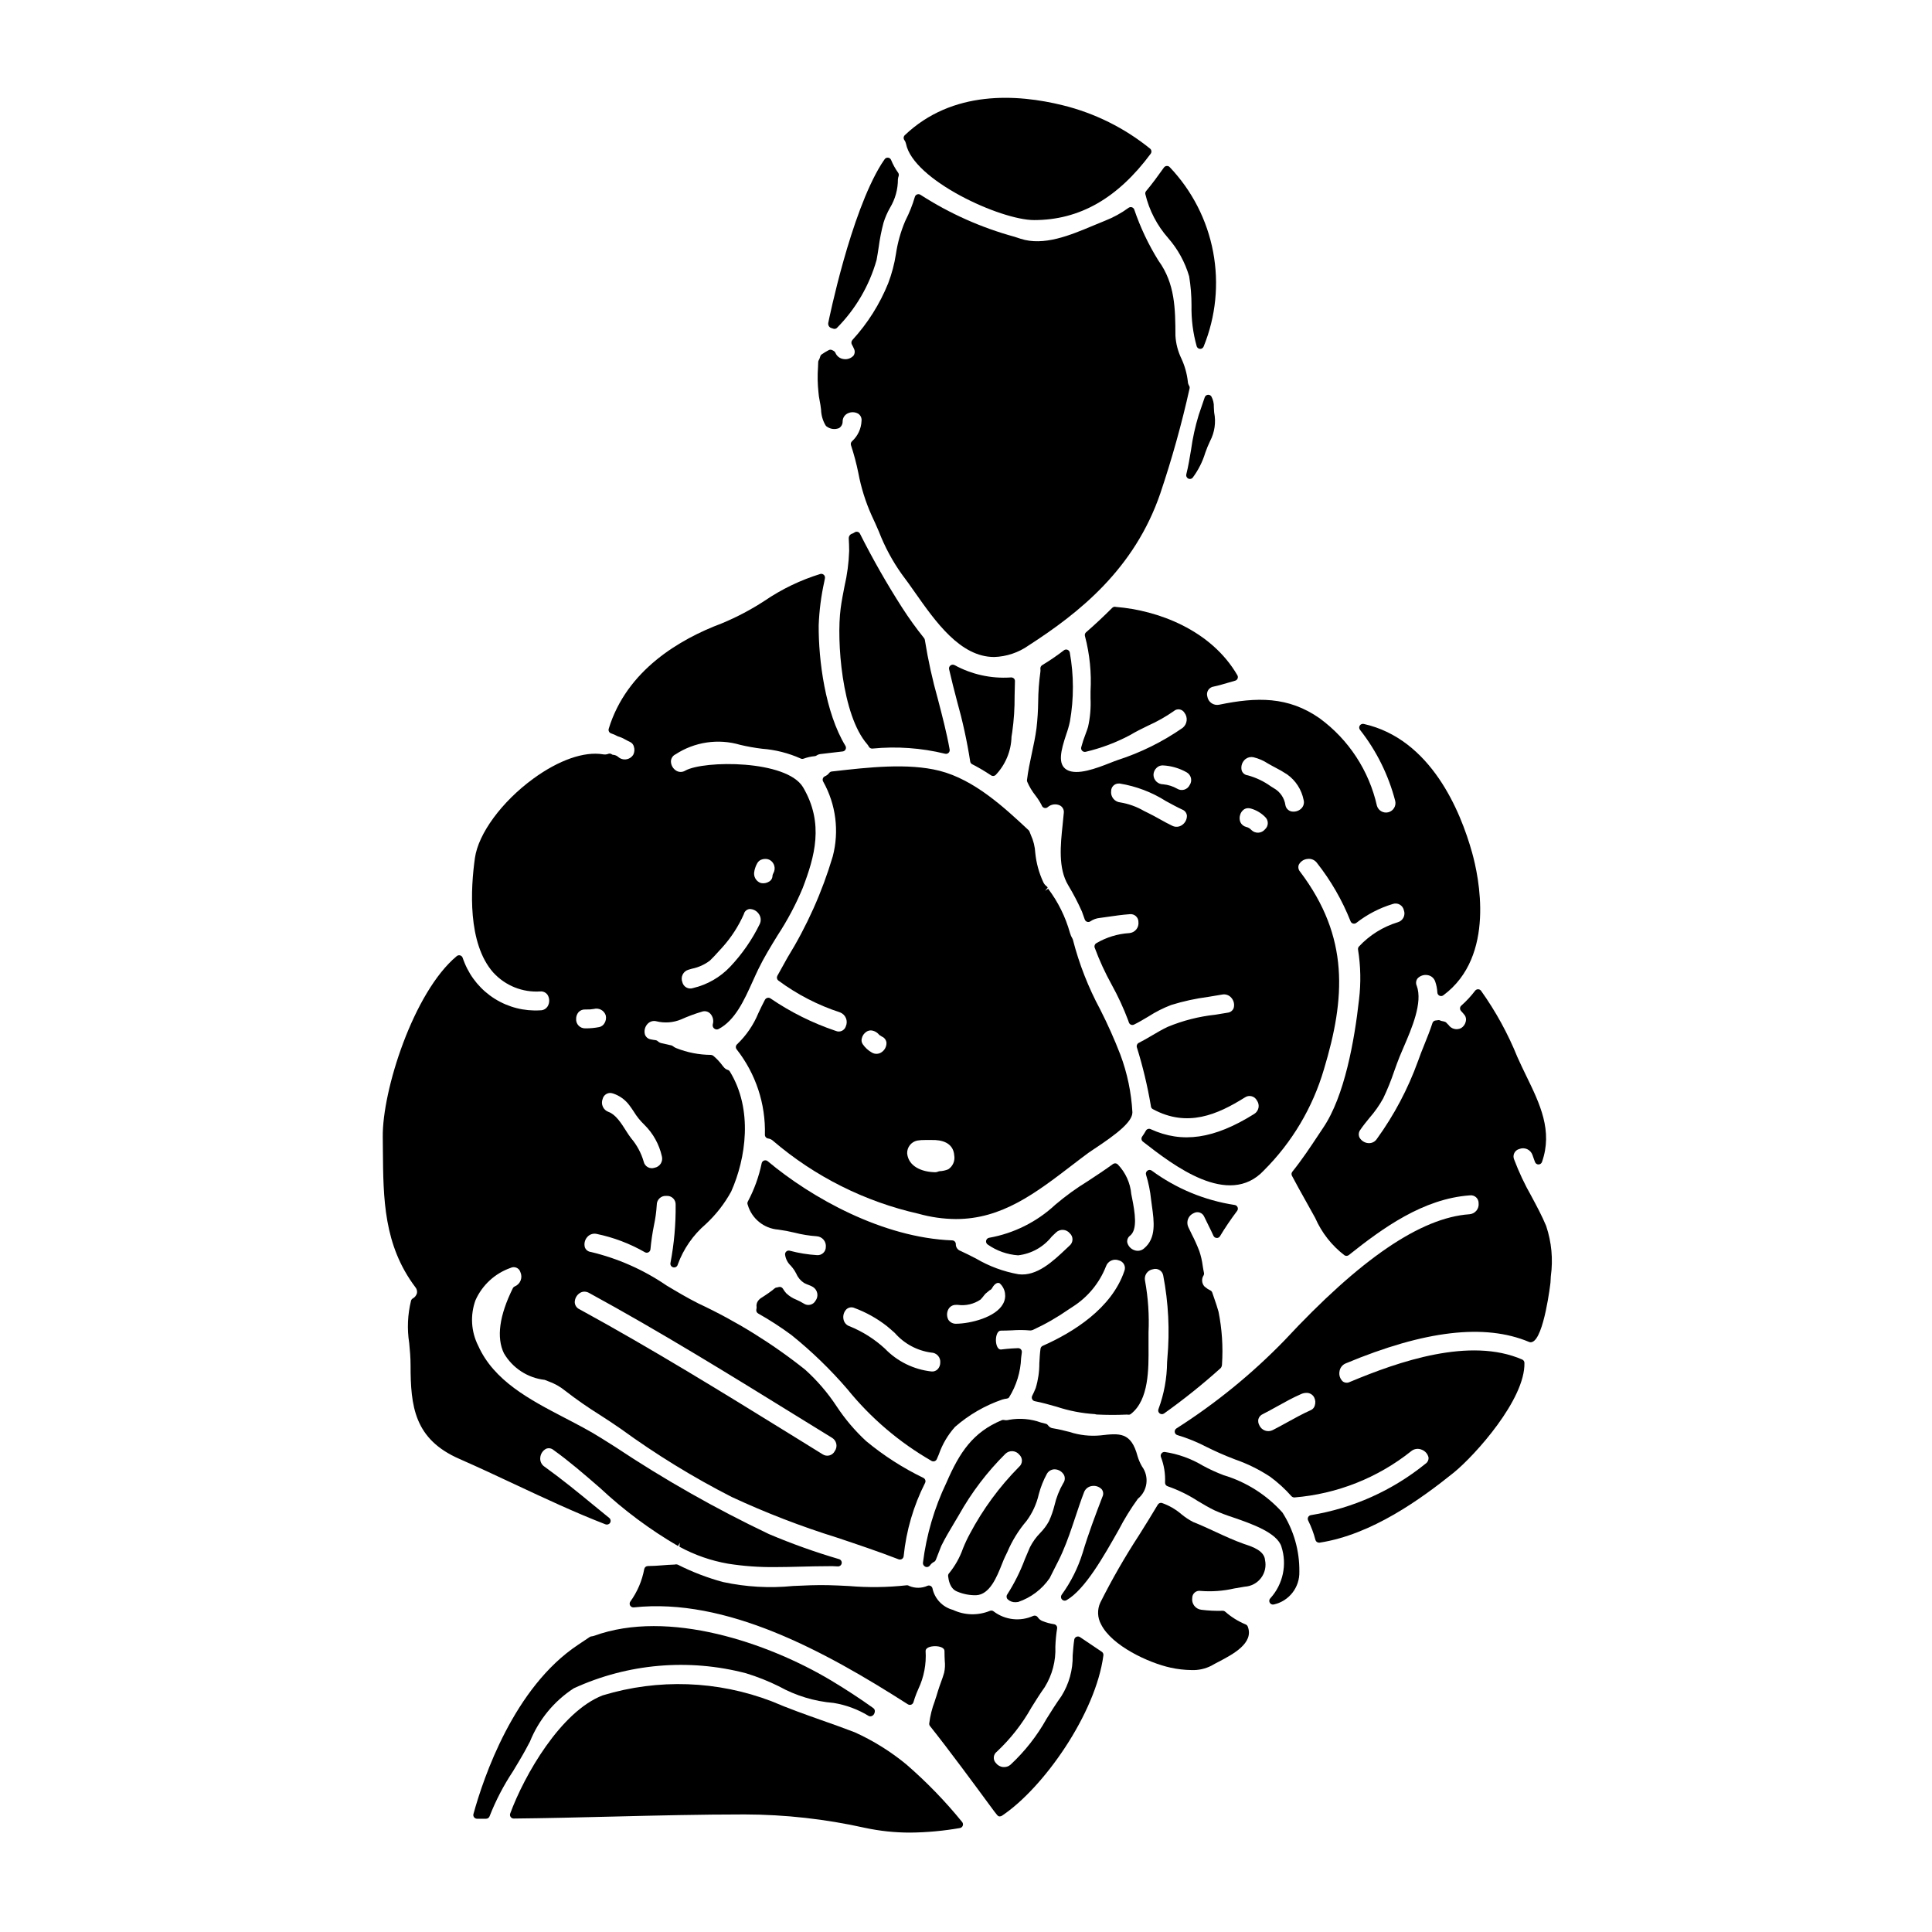 <?xml version="1.0" encoding="UTF-8"?>
<!-- Uploaded to: SVG Repo, www.svgrepo.com, Generator: SVG Repo Mixer Tools -->
<svg fill="#000000" width="800px" height="800px" version="1.1" viewBox="144 144 512 512" xmlns="http://www.w3.org/2000/svg">
 <g>
  <path d="m361.2 250.08c0.156 0.836 0.312 1.66 0.395 2.523h-0.004c0.043 1.445 0.449 2.856 1.184 4.102 0.098 0.172 0.242 0.309 0.414 0.395 0.93 0.645 2.125 0.777 3.172 0.348 0.609-0.387 0.969-1.066 0.945-1.785 0.008-0.898 0.523-1.715 1.332-2.106 0.891-0.449 1.945-0.418 2.809 0.082 0.629 0.422 0.965 1.164 0.867 1.914-0.086 2.062-0.996 4.004-2.527 5.391-0.293 0.266-0.395 0.68-0.266 1.051 0.793 2.406 1.441 4.852 1.945 7.332 0.723 3.863 1.898 7.633 3.504 11.219 0.688 1.441 1.332 2.914 1.969 4.387v0.004c1.527 3.949 3.539 7.695 5.988 11.152 1.141 1.492 2.309 3.148 3.516 4.867 5.512 7.844 12.055 17.152 21.012 17.152l-0.004 0.004c3.281-0.105 6.457-1.168 9.141-3.059 13.418-8.66 28.055-20.254 34.93-40.371h-0.004c3.066-9.098 5.648-18.352 7.731-27.727 0.059-0.246 0.016-0.504-0.117-0.719-0.211-0.344-0.332-0.734-0.344-1.137-0.242-2.106-0.816-4.16-1.711-6.082-0.91-1.887-1.445-3.93-1.574-6.023-0.031-7.086-0.059-13.801-4.496-19.922v0.004c-2.652-4.258-4.805-8.809-6.422-13.555-0.109-0.289-0.344-0.508-0.637-0.602-0.297-0.082-0.617-0.027-0.867 0.152-1.922 1.402-4.019 2.555-6.234 3.422-1.012 0.395-2.07 0.84-3.148 1.297-6.137 2.57-13.09 5.484-19.242 3.477l-1.574-0.516c-8.82-2.41-17.219-6.152-24.906-11.105-0.266-0.191-0.605-0.242-0.914-0.133-0.309 0.109-0.543 0.367-0.625 0.684-0.613 2.102-1.422 4.141-2.414 6.094l-0.156 0.344h-0.004c-1.172 2.781-1.992 5.699-2.434 8.688-0.41 2.637-1.094 5.223-2.039 7.715-2.231 5.539-5.438 10.629-9.469 15.031-0.316 0.328-0.387 0.828-0.168 1.23 0.188 0.355 0.395 0.707 0.539 1.082 0.32 0.594 0.277 1.32-0.113 1.875-0.66 0.711-1.629 1.051-2.586 0.898-0.992-0.105-1.844-0.754-2.211-1.68-0.07-0.156-0.184-0.293-0.324-0.395-0.168-0.117-0.348-0.219-0.535-0.301-0.277-0.145-0.609-0.145-0.887 0-0.648 0.336-1.273 0.711-1.871 1.129-0.199 0.137-0.34 0.344-0.395 0.578-0.082 0.344-0.215 0.668-0.395 0.973-0.086 0.141-0.133 0.305-0.141 0.473l-0.051 1.34v-0.004c-0.164 2.246-0.125 4.5 0.121 6.734 0.035 0.691 0.164 1.387 0.297 2.078z"/>
  <path d="m411.72 323.54c-5.121 0.32-10.23-0.812-14.734-3.269-0.34-0.188-0.758-0.164-1.074 0.062-0.324 0.227-0.48 0.625-0.395 1.008 0.633 2.812 1.363 5.617 2.094 8.414v0.004c1.484 5.266 2.656 10.617 3.5 16.027 0.039 0.32 0.238 0.602 0.531 0.746 1.719 0.887 3.391 1.867 4.996 2.945 0.363 0.246 0.848 0.219 1.184-0.062 2.633-2.742 4.144-6.367 4.238-10.168l0.199-1.285c0.441-3.148 0.648-6.324 0.621-9.504 0.02-1.309 0.039-2.617 0.09-3.938v0.004c0.012-0.27-0.086-0.531-0.273-0.723-0.266-0.234-0.625-0.332-0.977-0.262z"/>
  <path d="m366.78 305.26c-1.121 8.453 0.309 28.254 7.023 35.945 0.176 0.207 0.324 0.434 0.453 0.676 0.188 0.328 0.547 0.523 0.926 0.5 6.449-0.637 12.961-0.176 19.258 1.363 0.086 0.023 0.172 0.035 0.258 0.035 0.246 0 0.484-0.094 0.668-0.258 0.246-0.227 0.359-0.566 0.301-0.895-0.789-4.461-1.969-8.914-3.086-13.23-1.469-5.199-2.633-10.477-3.484-15.812-0.027-0.18-0.102-0.348-0.219-0.488-2.074-2.586-4.012-5.277-5.805-8.066-4.059-6.332-7.789-12.871-11.172-19.59-0.133-0.262-0.379-0.449-0.668-0.508-0.289-0.055-0.586 0.016-0.816 0.195-0.238 0.168-0.504 0.293-0.785 0.367-0.449 0.219-0.727 0.684-0.703 1.18 0.059 1.125 0.109 2.219 0.109 3.266l0.004 0.004c-0.105 3.203-0.527 6.387-1.254 9.508-0.367 1.906-0.754 3.852-1.008 5.809z"/>
  <path d="m465.68 251.89c0.043-0.988-0.188-1.973-0.664-2.844-0.211-0.305-0.574-0.469-0.945-0.418-0.367 0.051-0.68 0.305-0.801 0.656l-0.418 1.219c-0.395 1.125-0.789 2.273-1.18 3.461-0.922 3.012-1.598 6.09-2.027 9.211-0.359 2.164-0.727 4.402-1.262 6.531v-0.004c-0.113 0.441 0.09 0.898 0.492 1.113 0.141 0.074 0.297 0.113 0.457 0.113 0.285 0 0.551-0.121 0.738-0.332 1.492-1.996 2.625-4.238 3.344-6.625 0.367-1.055 0.793-2.086 1.277-3.094 1.211-2.316 1.59-4.981 1.078-7.547l-0.027-0.332c-0.008-0.406-0.047-0.77-0.062-1.109z"/>
  <path d="m384.1 182.1c1.926 9.648 25.031 20.223 33.953 20.223 12.012 0 22.121-5.754 30.895-17.586h-0.004c0.312-0.422 0.242-1.016-0.164-1.352-6.754-5.465-14.625-9.383-23.062-11.469-12.168-3.023-29.312-4.109-41.938 7.91-0.359 0.348-0.402 0.906-0.105 1.309 0.211 0.285 0.355 0.617 0.426 0.965z"/>
  <path d="m364.34 230.95c0.145 0.043 0.305 0.082 0.457 0.141l-0.004 0.004c0.32 0.121 0.676 0.07 0.945-0.137 4.992-5.019 8.625-11.223 10.559-18.035 0.215-1.148 0.395-2.277 0.562-3.402v0.004c0.289-2.203 0.723-4.387 1.293-6.535 0.426-1.371 1-2.688 1.715-3.934 1.375-2.277 2.098-4.891 2.09-7.551 0.035-0.309 0.105-0.609 0.207-0.902 0.074-0.281 0.023-0.586-0.145-0.824-0.75-1.051-1.375-2.184-1.867-3.379-0.133-0.344-0.449-0.582-0.816-0.617-0.371-0.035-0.727 0.141-0.922 0.453l-0.332 0.488c-0.18 0.262-0.363 0.527-0.523 0.789-8.156 13.125-13.84 40.953-14.074 42.117v-0.004c-0.008 0.105-0.008 0.211 0 0.312 0.051 0.48 0.391 0.883 0.855 1.012z"/>
  <path d="m444 461.46-0.113-0.578-0.078-0.395h-0.004c-0.254-2.984-1.531-5.789-3.621-7.941-0.344-0.312-0.863-0.336-1.238-0.062-2.16 1.574-4.441 3.078-6.648 4.523-3.031 1.859-5.918 3.949-8.633 6.254-4.883 4.555-10.98 7.598-17.555 8.766-0.402 0.078-0.715 0.395-0.785 0.801-0.07 0.406 0.121 0.812 0.477 1.02 2.363 1.645 5.129 2.621 8 2.828 3.516-0.406 6.723-2.195 8.918-4.969 0.395-0.367 0.754-0.73 1.133-1.082 0.5-0.484 1.188-0.738 1.887-0.695 0.695 0.043 1.344 0.375 1.785 0.922 0.457 0.418 0.715 1.016 0.699 1.641-0.016 0.621-0.297 1.207-0.773 1.605l-0.875 0.824c-3.477 3.289-7.793 7.391-12.668 6.769h0.004c-3.965-0.703-7.773-2.109-11.238-4.152-1.344-0.688-2.699-1.387-4.125-2.035-0.758-0.258-1.262-0.977-1.246-1.777 0.016-0.539-0.402-0.988-0.941-1.012-18.438-0.688-37.355-11.297-48.918-20.992v0.004c-0.266-0.223-0.629-0.289-0.953-0.176-0.328 0.113-0.57 0.387-0.641 0.727-0.73 3.535-1.965 6.949-3.66 10.133-0.148 0.27-0.16 0.594-0.031 0.871 1.059 3.668 4.285 6.289 8.09 6.578 1.449 0.191 2.887 0.461 4.309 0.809 1.926 0.496 3.891 0.812 5.875 0.953 0.707 0.043 1.367 0.371 1.824 0.914 0.457 0.539 0.672 1.246 0.598 1.949-0.004 0.598-0.254 1.168-0.695 1.574-0.438 0.406-1.027 0.613-1.625 0.57-2.457-0.152-4.891-0.547-7.269-1.18-0.301-0.078-0.621-0.008-0.859 0.191-0.234 0.191-0.367 0.484-0.359 0.789 0.137 1.16 0.688 2.234 1.547 3.027 0.355 0.398 0.684 0.824 0.973 1.273 0.18 0.297 0.336 0.582 0.484 0.863 0.426 0.996 1.145 1.84 2.062 2.422 0.379 0.199 0.773 0.371 1.18 0.516 0.402 0.141 0.789 0.316 1.152 0.535 0.598 0.375 1.008 0.977 1.137 1.668 0.133 0.691-0.031 1.402-0.453 1.965-0.293 0.543-0.805 0.934-1.406 1.074-0.602 0.145-1.234 0.02-1.742-0.332-0.617-0.375-1.262-0.711-1.926-1-0.988-0.387-1.891-0.957-2.664-1.684-0.352-0.383-0.66-0.801-0.918-1.25-0.227-0.367-0.664-0.543-1.078-0.434l-0.457 0.117v0.004c-0.152 0-0.305 0.035-0.441 0.105-0.113 0.07-0.227 0.152-0.332 0.234l-0.469 0.395c-0.633 0.492-1.285 0.93-1.941 1.371l-0.789 0.516h0.004c-0.418 0.227-0.781 0.539-1.066 0.914-0.359 0.484-0.5 1.094-0.395 1.688 0 0.207-0.023 0.414-0.074 0.617-0.082 0.41 0.105 0.832 0.469 1.043 3.074 1.73 6.039 3.652 8.875 5.75 5.348 4.312 10.293 9.098 14.773 14.305 6.215 7.676 13.797 14.133 22.363 19.051 0.137 0.07 0.289 0.105 0.445 0.105 0.113 0 0.227-0.02 0.336-0.059 0.254-0.094 0.457-0.289 0.566-0.535l0.543-1.273v-0.004c0.934-2.688 2.391-5.164 4.293-7.281 3.668-3.199 7.918-5.656 12.52-7.242 0.941-0.312 1.461-0.125 1.785-0.562h0.004c1.957-3.141 3.059-6.738 3.199-10.438l0.191-1.504c0.039-0.285-0.051-0.574-0.242-0.789-0.195-0.215-0.473-0.332-0.762-0.324-2.172 0.062-4.598 0.359-4.578 0.363-0.84 0-1.289-1.285-1.289-2.504 0-1.215 0.453-2.5 1.289-2.5 0.988 0 2-0.043 2.996-0.082 1.613-0.121 3.231-0.109 4.844 0.039 0.238-0.012 0.473-0.066 0.695-0.16 3.309-1.527 6.481-3.348 9.469-5.434l1.094-0.715v-0.004c3.988-2.543 7.062-6.285 8.785-10.688 0.23-0.672 0.727-1.219 1.371-1.516 0.641-0.297 1.379-0.32 2.039-0.059 0.59 0.137 1.094 0.527 1.375 1.062 0.281 0.539 0.312 1.176 0.086 1.738-3.367 9.965-13.621 16.297-21.648 19.848-0.312 0.141-0.527 0.43-0.574 0.766-0.176 1.246-0.242 2.578-0.312 3.859 0.008 2.219-0.316 4.43-0.961 6.551-0.297 0.727-0.582 1.398-0.934 2.066h0.004c-0.145 0.277-0.148 0.602-0.012 0.883 0.133 0.277 0.391 0.477 0.695 0.539 1.902 0.367 3.856 0.922 5.75 1.457 3.285 1.09 6.695 1.754 10.152 1.969 0.148 0.047 0.305 0.082 0.461 0.105 2.719 0.137 5.188 0.145 7.84 0.027 0.188-0.012 0.375 0 0.562 0.027 0.277 0.031 0.555-0.055 0.758-0.246 4.723-3.734 4.66-11.871 4.621-17.812v-3.758 0.004c0.207-4.57-0.102-9.148-0.918-13.652-0.16-0.688-0.027-1.41 0.367-1.996 0.395-0.582 1.016-0.977 1.711-1.086 0.586-0.188 1.223-0.113 1.75 0.207 0.523 0.316 0.883 0.848 0.984 1.453 1.387 7.207 1.758 14.57 1.102 21.879l-0.078 1.105c-0.039 4.219-0.801 8.398-2.262 12.355-0.191 0.406-0.086 0.895 0.266 1.18 0.34 0.277 0.82 0.297 1.18 0.051 5.238-3.727 10.254-7.75 15.031-12.047 0.215-0.27 0.332-0.605 0.336-0.949 0.312-4.684 0.004-9.391-0.922-13.992-0.309-1.137-0.719-2.336-1.145-3.562l-0.512-1.496c-0.082-0.246-0.258-0.453-0.492-0.57-0.195-0.09-0.383-0.191-0.562-0.312-0.055-0.035-0.113-0.07-0.172-0.098l-0.395-0.297-0.43-0.332v0.004c-0.746-0.812-0.848-2.027-0.25-2.953 0.117-0.203 0.152-0.445 0.102-0.676-0.129-0.605-0.227-1.223-0.328-1.848-0.168-1.32-0.469-2.625-0.891-3.891-0.582-1.52-1.246-3.008-1.996-4.453-0.324-0.652-0.645-1.309-0.953-1.969l0.004 0.004c-0.301-0.68-0.316-1.449-0.047-2.137 0.273-0.691 0.812-1.238 1.496-1.527 0.492-0.277 1.082-0.332 1.617-0.148 0.535 0.188 0.965 0.594 1.18 1.117 0.367 0.789 0.789 1.605 1.18 2.414 0.43 0.867 0.863 1.73 1.25 2.613h0.004c0.148 0.336 0.473 0.559 0.84 0.578 0.367 0.035 0.723-0.152 0.902-0.477 1.262-2.113 2.785-4.367 4.527-6.691 0.215-0.277 0.262-0.652 0.125-0.977-0.137-0.328-0.438-0.555-0.789-0.598-7.953-1.215-15.496-4.344-21.977-9.113-0.348-0.242-0.809-0.227-1.141 0.031-0.34 0.25-0.477 0.688-0.348 1.09 0.656 2.133 1.102 4.324 1.328 6.543 0.066 0.555 0.145 1.113 0.223 1.68 0.59 4.203 1.18 8.555-2.066 11.27-0.707 0.637-1.715 0.82-2.602 0.477-0.93-0.32-1.633-1.094-1.867-2.051-0.105-0.707 0.199-1.414 0.789-1.824 1.953-1.629 1.27-6.004 0.48-9.973zm-75.633 29.461c0.578-0.484 1.379-0.598 2.062-0.293 3.086 1.145 5.977 2.754 8.57 4.777 0.719 0.582 1.434 1.219 2.152 1.863 2.477 2.832 5.894 4.672 9.621 5.18 0.684 0.008 1.332 0.301 1.789 0.809 0.457 0.508 0.684 1.184 0.617 1.863 0 0.613-0.219 1.207-0.621 1.672-0.434 0.492-1.082 0.738-1.73 0.66-4.688-0.52-9.047-2.66-12.32-6.055-2.727-2.508-5.875-4.504-9.305-5.906-0.871-0.262-1.52-0.996-1.672-1.891-0.191-0.98 0.121-1.988 0.836-2.68zm36.246-3.422c0.207-0.254 0.414-0.512 0.539-0.648l0.281-0.23c0.238-0.207 0.629-0.543 0.863-0.711v-0.004c0.23-0.074 0.43-0.234 0.551-0.449 0.395-0.715 1.223-1.832 2.086-1.363 1.539 1.395 1.898 3.672 0.863 5.473-1.922 3.523-8.566 5.211-12.457 5.242h-0.004c-0.797 0.016-1.547-0.371-1.996-1.031-0.48-0.879-0.48-1.945 0-2.824 0.402-0.738 1.191-1.18 2.031-1.148h0.453-0.004c2.117 0.297 4.269-0.207 6.035-1.41 0.27-0.281 0.523-0.574 0.762-0.879z"/>
  <path d="m447.52 195.42c1.031 4.324 3.109 8.328 6.051 11.664 2.57 2.938 4.469 6.398 5.566 10.145 0.414 2.539 0.625 5.109 0.625 7.684-0.078 3.676 0.387 7.344 1.383 10.887 0.137 0.387 0.5 0.648 0.91 0.656 0.406 0.008 0.773-0.242 0.922-0.621 3.234-7.949 4.106-16.66 2.512-25.094-1.59-8.43-5.582-16.223-11.496-22.441-0.199-0.223-0.488-0.34-0.785-0.316-0.293 0.016-0.566 0.16-0.742 0.395-1.645 2.305-3.148 4.371-4.723 6.242-0.191 0.219-0.273 0.512-0.223 0.801z"/>
  <path d="m430.9 555.56c-1.23 3.961-3.102 7.699-5.539 11.055-0.277 0.375-0.258 0.895 0.051 1.242 0.309 0.352 0.82 0.438 1.227 0.207 4.93-2.844 9.84-11.598 13.828-18.633 1.484-2.867 3.18-5.617 5.074-8.234 2.59-2.106 3.078-5.871 1.105-8.566-0.5-0.855-0.895-1.773-1.18-2.723-1.715-6.453-4.769-6.098-9.84-5.512-2.746 0.258-5.512-0.047-8.133-0.895-1.355-0.352-2.754-0.711-4.387-0.98h-0.004c-0.547-0.047-1.043-0.336-1.355-0.789-0.141-0.207-0.348-0.355-0.59-0.418l-1.246-0.32-0.004 0.004c-2.719-0.992-5.648-1.246-8.496-0.738-0.438 0.129-0.898 0.145-1.344 0.051-0.199-0.047-0.406-0.027-0.594 0.055-7.633 3.191-11.152 8.473-14.648 16.531-3.211 6.699-5.316 13.879-6.234 21.254-0.023 0.277 0.07 0.555 0.262 0.762l0.039 0.035c0.121 0.141 0.277 0.242 0.453 0.297 0.414 0.121 0.859-0.039 1.105-0.395 0.277-0.402 0.656-0.73 1.094-0.949 0.207-0.109 0.363-0.285 0.453-0.5 0.324-0.789 0.641-1.637 0.906-2.332 0.266-0.691 0.445-1.18 0.551-1.398 1-2.039 2.199-4.047 3.363-5.992 0.449-0.75 0.898-1.5 1.34-2.254l-0.004 0.004c3.332-5.938 7.473-11.379 12.305-16.172 0.508-0.48 1.195-0.727 1.895-0.68 0.695 0.047 1.344 0.387 1.781 0.93 0.453 0.426 0.703 1.023 0.688 1.641-0.02 0.621-0.305 1.203-0.781 1.602-5.18 5.238-9.562 11.203-13.012 17.711-0.684 1.258-1.293 2.555-1.824 3.883-0.836 2.379-2.074 4.598-3.664 6.555-0.215 0.215-0.316 0.52-0.277 0.82 0.117 0.91 0.426 3.32 2.441 4.078 1.574 0.66 3.269 0.988 4.981 0.957 3.621-0.172 5.488-4.856 6.844-8.266 0.312-0.789 0.586-1.48 0.848-2.004l0.562-1.156c1.27-3.008 2.996-5.801 5.117-8.285 1.547-2.098 2.648-4.492 3.227-7.035 0.496-1.898 1.223-3.727 2.164-5.445 0.43-0.746 1.23-1.195 2.09-1.18 0.996 0.043 1.902 0.594 2.406 1.457 0.363 0.703 0.301 1.555-0.16 2.199-1.062 1.828-1.844 3.805-2.324 5.863-0.359 1.461-0.859 2.887-1.488 4.254-0.625 1.133-1.402 2.172-2.309 3.094-1.094 1.109-2.004 2.383-2.711 3.769-0.469 1.051-0.922 2.141-1.379 3.242h0.004c-1.219 3.254-2.781 6.367-4.652 9.293-0.277 0.395-0.227 0.926 0.113 1.262 0.555 0.531 1.301 0.816 2.066 0.789 0.234 0 0.465-0.02 0.695-0.059 3.402-1.145 6.34-3.363 8.371-6.324 0.414-0.863 0.867-1.75 1.328-2.641 0.723-1.41 1.457-2.832 2.051-4.211 1.332-3.023 2.398-6.227 3.43-9.324 0.719-2.168 1.469-4.414 2.289-6.543h-0.004c0.328-0.91 1.133-1.562 2.09-1.695 0.965-0.16 1.949 0.164 2.621 0.875 0.434 0.566 0.504 1.332 0.184 1.969-1.816 4.734-3.734 9.781-5.258 14.91z"/>
  <path d="m421.65 379.21c-0.066-0.129-0.164-0.246-0.281-0.332-0.41-0.301-0.73-0.711-0.926-1.184-1.113-2.414-1.816-5-2.082-7.648-0.09-1.652-0.488-3.273-1.18-4.777l-0.352-0.898v0.004c-0.051-0.145-0.137-0.27-0.246-0.371-6.394-5.969-14.352-13.383-23.617-15.742-8.367-2.102-18.895-0.91-28.137 0.148l-0.395 0.043c-0.277 0.027-0.527 0.172-0.695 0.395-0.297 0.391-0.691 0.695-1.148 0.883-0.254 0.117-0.449 0.336-0.531 0.605-0.082 0.266-0.047 0.555 0.094 0.797 3.383 6.035 4.289 13.148 2.531 19.836-2.805 9.434-6.844 18.457-12.012 26.832-0.895 1.598-1.785 3.191-2.664 4.797v0.004c-0.227 0.41-0.129 0.922 0.227 1.227 4.977 3.691 10.52 6.555 16.41 8.473 0.695 0.277 1.254 0.824 1.539 1.516 0.285 0.695 0.273 1.473-0.027 2.16-0.164 0.539-0.555 0.98-1.066 1.215-0.516 0.23-1.102 0.234-1.617 0.004-6.125-2.062-11.941-4.957-17.281-8.602-0.238-0.168-0.539-0.223-0.82-0.152-0.293 0.074-0.535 0.27-0.672 0.535-0.609 1.18-1.215 2.363-1.754 3.57-1.277 3.09-3.188 5.879-5.606 8.191-0.398 0.348-0.449 0.953-0.113 1.363 5.055 6.438 7.703 14.438 7.477 22.617-0.004 0.496 0.359 0.918 0.848 0.988 0.512 0.07 0.988 0.305 1.359 0.664 11.07 9.461 24.285 16.078 38.492 19.281 3.234 0.91 6.578 1.387 9.938 1.41 12.148 0 21.043-6.816 31.023-14.465 1.375-1.051 2.754-2.117 4.168-3.148 0.25-0.18 0.688-0.473 1.25-0.844 6.191-4.082 10.312-7.312 10.312-9.809l0.004 0.004c-0.281-5.25-1.363-10.43-3.211-15.352-1.578-4.078-3.363-8.074-5.348-11.973-3.133-5.824-5.551-12.004-7.203-18.41-0.02-0.109-0.062-0.211-0.121-0.305-0.293-0.48-0.52-1-0.668-1.539-1.176-4.227-3.137-8.195-5.777-11.695l-0.809 0.562zm-26.336 74.66c-0.742 0.309-1.531 0.48-2.332 0.512-0.102 0.008-0.203 0.035-0.297 0.074-0.344 0.156-0.719 0.223-1.098 0.191-3.231-0.105-6.816-1.465-7.18-4.969v0.004c-0.059-1.633 1.059-3.07 2.656-3.418 0.699-0.113 1.406-0.164 2.117-0.152h1.73c2.543-0.07 5.703 0.621 5.977 4.07h-0.004c0.258 1.43-0.359 2.879-1.57 3.688zm-16.387-33.457c0 1-0.508 1.93-1.348 2.469-0.746 0.496-1.711 0.527-2.488 0.078-0.977-0.543-1.816-1.309-2.449-2.231-0.297-0.43-0.398-0.969-0.273-1.477 0.152-0.762 0.609-1.43 1.27-1.848 0.344-0.215 0.746-0.332 1.156-0.336 0.84 0.066 1.621 0.473 2.156 1.125 0.094 0.105 0.211 0.188 0.344 0.242 0.133 0.102 0.277 0.195 0.422 0.277 0.695 0.289 1.164 0.945 1.211 1.695z"/>
  <path d="m283.34 607.6 1.094-2.047v0.004c2.328-5.797 6.387-10.73 11.617-14.137 14.301-6.566 30.438-7.977 45.66-3.984 2.996 0.914 5.91 2.074 8.719 3.465 4.461 2.477 9.398 3.977 14.488 4.394 3.312 0.539 6.488 1.723 9.348 3.481 0.289 0.113 0.609 0.09 0.883-0.062 0.289-0.156 0.504-0.422 0.598-0.738l0.082-0.316c0.074-0.379-0.078-0.77-0.395-0.996-3.418-2.453-7.191-4.926-11.23-7.352-16.629-9.922-43.039-18.969-62.742-11.809-0.238 0.082-0.484 0.133-0.738 0.16-0.16 0.012-0.316 0.07-0.449 0.164-1.027 0.691-2.055 1.387-3.117 2.086-16.965 11.285-25.016 35.105-27.691 44.824-0.082 0.293-0.02 0.609 0.164 0.852 0.188 0.246 0.48 0.395 0.789 0.395h2.398-0.004c0.418 0 0.789-0.262 0.93-0.652 1.637-4.176 3.707-8.164 6.184-11.898 1.137-1.891 2.328-3.84 3.414-5.832z"/>
  <path d="m468.25 534.93c-1.895-0.719-3.734-1.562-5.512-2.531-3.09-1.852-6.508-3.078-10.066-3.613-0.34-0.027-0.664 0.121-0.867 0.395-0.207 0.266-0.266 0.617-0.148 0.934 0.828 2.156 1.199 4.457 1.094 6.762-0.031 0.457 0.266 0.879 0.707 1.008 2.824 0.984 5.519 2.305 8.027 3.934 1.539 0.918 2.996 1.781 4.41 2.453h-0.004c1.594 0.699 3.219 1.32 4.875 1.852 4.93 1.703 11.676 4.039 12.832 7.769l-0.004 0.004c1.527 4.723 0.43 9.902-2.883 13.602-0.352 0.301-0.445 0.801-0.23 1.211 0.215 0.406 0.688 0.609 1.133 0.484 4.019-0.91 6.836-4.535 6.727-8.66 0.074-5.555-1.48-11.008-4.473-15.688-4.191-4.68-9.598-8.113-15.617-9.914z"/>
  <path d="m553.78 468.96c-1.141-2.754-2.551-5.363-3.91-7.894h0.004c-1.797-3.144-3.34-6.426-4.621-9.812-0.227-0.547-0.207-1.16 0.055-1.691 0.266-0.527 0.742-0.914 1.312-1.062 0.672-0.273 1.426-0.262 2.09 0.035 0.66 0.301 1.168 0.855 1.41 1.539 0.125 0.395 0.266 0.75 0.395 1.121l0.273 0.738c0.137 0.395 0.508 0.66 0.926 0.66 0.418 0 0.793-0.266 0.93-0.66 2.902-8.266-0.535-15.352-4.176-22.828-0.789-1.637-1.598-3.289-2.344-4.981-2.508-6.211-5.742-12.109-9.633-17.566-0.188-0.246-0.477-0.395-0.789-0.391-0.309 0-0.598 0.145-0.785 0.391-1.086 1.43-2.309 2.75-3.652 3.938-0.207 0.172-0.328 0.426-0.34 0.691s0.082 0.523 0.262 0.723c0.395 0.395 0.723 0.84 1.012 1.18 0.297 0.469 0.391 1.035 0.258 1.574-0.148 0.738-0.594 1.383-1.227 1.781-1.184 0.621-2.641 0.25-3.379-0.859-0.066-0.086-0.148-0.16-0.238-0.219-0.078-0.078-0.176-0.191-0.27-0.297-0.414-0.473-1.219-0.395-1.574-0.586v0.004c-0.227-0.141-0.5-0.184-0.758-0.121-0.105 0.027-0.215 0.039-0.32 0.047l-0.266 0.027c-0.375 0.047-0.691 0.309-0.809 0.672-0.625 1.941-1.406 3.879-2.16 5.746-0.621 1.539-1.215 3.019-1.68 4.383h-0.004c-2.644 7.324-6.305 14.242-10.867 20.551-0.48 0.77-1.352 1.211-2.258 1.148-0.988-0.062-1.875-0.625-2.363-1.484-0.324-0.684-0.23-1.492 0.242-2.082 0.691-1.027 1.516-2.039 2.387-3.109 1.395-1.594 2.621-3.328 3.648-5.18 1.121-2.352 2.102-4.769 2.93-7.238 0.465-1.301 0.926-2.582 1.41-3.789 0.293-0.73 0.656-1.574 1.055-2.492 2.168-5.016 5.137-11.883 3.5-16.316-0.301-0.648-0.215-1.406 0.223-1.969 0.684-0.715 1.68-1.043 2.652-0.867 0.926 0.141 1.699 0.785 2.004 1.672 0.336 0.945 0.531 1.938 0.582 2.941 0.02 0.363 0.238 0.688 0.566 0.844 0.332 0.152 0.719 0.113 1.008-0.105 14-10.348 9.387-31.527 7.641-37.785-3.074-11.02-10.902-30.152-28.734-34.137l0.004-0.004c-0.41-0.082-0.828 0.098-1.051 0.449-0.223 0.359-0.191 0.816 0.078 1.137 4.371 5.566 7.543 11.973 9.32 18.824 0.309 1.316-0.48 2.641-1.785 2.996-1.305 0.352-2.656-0.391-3.055-1.688-2.094-9.324-7.496-17.574-15.207-23.219-8.34-5.82-16.672-5.641-26.625-3.582-0.703 0.141-1.434-0.012-2.023-0.422-0.59-0.41-0.984-1.043-1.098-1.754-0.172-0.57-0.09-1.191 0.23-1.699 0.32-0.504 0.848-0.848 1.441-0.934 1.23-0.25 2.496-0.625 3.836-1.02 0.609-0.18 1.234-0.367 1.867-0.539 0.293-0.078 0.531-0.293 0.648-0.574 0.113-0.281 0.094-0.602-0.059-0.867-6.977-12.035-21.121-17.227-32.172-18.105-0.355-0.117-0.742-0.02-1 0.246-2.336 2.336-4.664 4.512-6.918 6.469l-0.004-0.004c-0.301 0.266-0.418 0.684-0.285 1.062 1.254 4.777 1.746 9.723 1.465 14.652v1.785c0.121 2.543-0.098 5.09-0.656 7.574-0.121 0.457-0.367 1.098-0.633 1.828v-0.004c-0.461 1.172-0.855 2.371-1.18 3.586-0.082 0.332 0.012 0.68 0.246 0.922 0.238 0.242 0.574 0.348 0.906 0.285 4.121-0.969 8.102-2.469 11.836-4.461 1.492-0.906 3.148-1.703 4.723-2.477 2.391-1.066 4.672-2.356 6.82-3.852 0.406-0.367 0.953-0.535 1.492-0.461 0.539 0.078 1.02 0.391 1.309 0.855 0.477 0.598 0.695 1.359 0.609 2.121-0.086 0.762-0.473 1.457-1.07 1.93-5.293 3.676-11.098 6.551-17.23 8.531-0.605 0.207-1.312 0.484-2.078 0.789-3.449 1.348-8.66 3.367-11.379 1.785-2.531-1.48-1.555-5.16-0.133-9.445 0.398-1.105 0.719-2.238 0.961-3.387 1.062-6.039 1.047-12.223-0.039-18.258-0.07-0.332-0.305-0.605-0.621-0.723-0.316-0.121-0.676-0.066-0.941 0.145-1.84 1.422-3.762 2.734-5.754 3.934-0.328 0.207-0.512 0.574-0.477 0.957 0.035 0.273 0.035 0.551 0 0.824-0.367 2.637-0.562 5.293-0.586 7.953-0.027 2.344-0.18 4.688-0.449 7.016-0.289 2.203-0.758 4.418-1.219 6.555-0.496 2.312-1.008 4.723-1.297 7.133v-0.004c-0.02 0.156 0 0.316 0.059 0.465 0.559 1.297 1.289 2.516 2.164 3.621 0.625 0.805 1.176 1.664 1.648 2.566l0.102 0.238 0.004 0.004c0.137 0.273 0.398 0.465 0.699 0.523 0.305 0.059 0.617-0.027 0.844-0.242 0.871-0.75 2.098-0.926 3.148-0.457 0.773 0.367 1.211 1.199 1.082 2.047-0.078 0.957-0.184 1.969-0.297 3.016-0.578 5.441-1.227 11.602 1.457 16.086 1.359 2.254 2.582 4.59 3.652 6.996l0.754 2.113h0.004c0.102 0.289 0.336 0.516 0.629 0.609 0.297 0.094 0.617 0.043 0.867-0.137 0.746-0.504 1.605-0.812 2.5-0.891l2.019-0.285c1.969-0.285 3.961-0.574 5.902-0.707h0.004c0.586-0.07 1.176 0.117 1.613 0.512 0.441 0.395 0.688 0.961 0.68 1.551 0.086 0.715-0.121 1.438-0.582 1.992-0.457 0.559-1.121 0.902-1.844 0.957-3.07 0.191-6.059 1.102-8.711 2.664-0.422 0.23-0.617 0.727-0.461 1.18 1.254 3.391 2.766 6.68 4.516 9.84 1.684 3.039 3.141 6.195 4.363 9.449l0.184 0.539c0.09 0.27 0.289 0.488 0.551 0.598 0.266 0.109 0.562 0.098 0.816-0.027 1.309-0.641 2.582-1.406 3.812-2.137 1.906-1.23 3.93-2.254 6.047-3.062 3.215-0.996 6.504-1.711 9.84-2.148 1.219-0.195 2.43-0.395 3.621-0.605 0.918-0.195 1.871 0.133 2.477 0.855 0.652 0.742 0.883 1.766 0.613 2.715-0.254 0.68-0.875 1.152-1.594 1.227-1.062 0.188-2.16 0.363-3.269 0.539-4.332 0.465-8.574 1.543-12.598 3.207-1.457 0.684-2.856 1.508-4.207 2.305-1.148 0.672-2.297 1.355-3.484 1.949-0.438 0.215-0.648 0.719-0.504 1.18 1.578 5.066 2.812 10.23 3.699 15.457v0.055c0.012 0.109 0.031 0.215 0.062 0.316 0.078 0.234 0.242 0.43 0.457 0.547 9.176 4.977 17.145 1.449 24.402-3.09h0.004c0.516-0.359 1.16-0.477 1.766-0.324 0.609 0.148 1.125 0.555 1.414 1.113 0.406 0.559 0.562 1.266 0.43 1.945-0.137 0.68-0.547 1.273-1.141 1.637-10.605 6.641-19.066 7.871-27.445 4.031v-0.004c-0.465-0.215-1.02-0.031-1.266 0.418-0.293 0.531-0.621 1.047-0.973 1.539-0.312 0.43-0.227 1.027 0.191 1.352 7.926 6.172 22.676 17.66 32.066 7.629v-0.004c7.461-7.445 12.93-16.648 15.898-26.762 5.699-18.875 6.812-35.008-6.297-52.383v-0.004c-0.461-0.504-0.598-1.223-0.352-1.859 0.457-0.867 1.32-1.445 2.293-1.535 0.973-0.141 1.945 0.27 2.523 1.066 3.695 4.695 6.695 9.898 8.898 15.457 0.109 0.293 0.355 0.52 0.656 0.602 0.305 0.082 0.629 0.016 0.875-0.176 2.883-2.258 6.164-3.957 9.672-5.012 0.609-0.211 1.281-0.148 1.84 0.172 0.562 0.32 0.957 0.863 1.086 1.496 0.238 0.633 0.195 1.336-0.109 1.938-0.305 0.602-0.848 1.051-1.496 1.234-3.941 1.203-7.496 3.426-10.305 6.441-0.199 0.223-0.289 0.523-0.238 0.82 0.703 4.363 0.793 8.805 0.266 13.191-1.211 10.914-3.844 25.68-9.508 34.027-0.43 0.633-0.902 1.352-1.414 2.125-1.852 2.793-4.148 6.273-6.754 9.512-0.246 0.305-0.289 0.727-0.105 1.074 1.18 2.246 2.422 4.457 3.656 6.664 0.789 1.426 1.598 2.856 2.387 4.293l0.137 0.25v0.004c1.707 3.894 4.375 7.289 7.754 9.871 0.352 0.219 0.805 0.195 1.133-0.062 9.055-7.211 19.75-14.957 32.105-15.828 0.59-0.074 1.18 0.113 1.621 0.508 0.438 0.395 0.688 0.965 0.676 1.555 0.086 0.719-0.125 1.438-0.582 1.996-0.461 0.555-1.129 0.898-1.848 0.949-12.898 0.898-28.918 11.809-48.984 33.395-8.617 8.883-18.242 16.727-28.68 23.375-0.324 0.211-0.492 0.598-0.43 0.98 0.066 0.383 0.348 0.691 0.723 0.785 2.672 0.801 5.262 1.855 7.734 3.148 1.043 0.508 2.113 1.023 3.238 1.527 1.336 0.602 2.754 1.18 4.18 1.723v0.004c3.316 1.141 6.477 2.695 9.406 4.629 2.059 1.512 3.953 3.238 5.644 5.156 0.199 0.199 0.469 0.32 0.754 0.332 11.336-0.922 22.137-5.203 31.023-12.301 0.781-0.621 1.844-0.758 2.754-0.355 0.906 0.34 1.578 1.109 1.797 2.051 0.059 0.676-0.266 1.328-0.84 1.691-8.75 7.086-19.195 11.773-30.305 13.594-0.316 0.043-0.594 0.234-0.746 0.516-0.148 0.281-0.152 0.617-0.012 0.902 0.82 1.645 1.469 3.367 1.93 5.144 0.113 0.434 0.504 0.734 0.953 0.734h0.148c13.844-2.117 26.934-11.617 35.582-18.582 5.609-4.566 18.957-19.41 18.703-29.078-0.012-0.379-0.242-0.719-0.59-0.871-13.84-6.035-32.691 0.504-45.656 5.934-0.598 0.32-1.324 0.277-1.875-0.117-0.715-0.656-1.055-1.629-0.898-2.586 0.109-0.992 0.754-1.844 1.68-2.215 20.965-8.75 36.852-10.605 48.594-5.668l0.004 0.004c0.25 0.102 0.535 0.102 0.785 0 3.148-1.012 4.856-15.633 4.859-15.742l0.098-1.734 0.004-0.004c0.609-4.438 0.191-8.953-1.223-13.203zm-81.133-109c0.164-0.598 0.535-1.121 1.043-1.473 0.324-0.207 0.703-0.316 1.09-0.312 0.27 0 0.535 0.043 0.789 0.121 1.379 0.402 2.633 1.145 3.652 2.16 0.48 0.422 0.758 1.031 0.758 1.672s-0.277 1.246-0.758 1.672c-0.434 0.52-1.07 0.836-1.75 0.871-0.676 0.031-1.34-0.219-1.824-0.695l-0.047-0.043c-0.359-0.398-0.832-0.672-1.355-0.789-0.672-0.168-1.234-0.633-1.531-1.262-0.246-0.613-0.27-1.293-0.066-1.922zm2.035-10.488c-0.723-0.07-1.344-0.547-1.602-1.227-0.266-0.949-0.035-1.973 0.617-2.719 0.477-0.574 1.188-0.906 1.934-0.906 0.184 0.004 0.363 0.02 0.543 0.055 1.379 0.332 2.688 0.902 3.871 1.68 0.395 0.227 0.789 0.457 1.211 0.676l0.641 0.34c1.105 0.559 2.18 1.18 3.211 1.859 2.258 1.609 3.816 4.019 4.356 6.738 0.242 0.84-0.012 1.746-0.652 2.34-0.738 0.68-1.766 0.941-2.738 0.691-0.742-0.234-1.297-0.867-1.43-1.637-0.27-1.891-1.406-3.551-3.074-4.484l-0.789-0.492c-1.844-1.324-3.906-2.312-6.098-2.914zm-16.137 10.707c0.012 0.992-0.477 1.922-1.305 2.473-0.762 0.535-1.762 0.605-2.594 0.18-1.117-0.527-2.191-1.129-3.273-1.73-1.082-0.602-2.051-1.141-3.117-1.66l-1.102-0.539v-0.004c-1.93-1.121-4.047-1.883-6.246-2.25-0.734-0.062-1.41-0.422-1.871-0.996-0.461-0.574-0.668-1.309-0.57-2.039 0-0.531 0.215-1.039 0.594-1.41 0.383-0.371 0.895-0.574 1.426-0.559h0.262-0.004c4.359 0.711 8.527 2.297 12.254 4.664 1.449 0.789 2.883 1.574 4.328 2.246h0.004c0.68 0.266 1.148 0.895 1.215 1.625zm-2.59-7.168c-1.141-0.652-2.41-1.047-3.719-1.164-1.391-0.004-2.523-1.113-2.551-2.5 0.012-0.707 0.309-1.375 0.82-1.855 0.41-0.41 0.969-0.648 1.547-0.652h0.098c2.223 0.105 4.394 0.738 6.332 1.836 0.574 0.328 0.984 0.879 1.137 1.52 0.148 0.645 0.023 1.32-0.352 1.867-0.289 0.59-0.812 1.027-1.445 1.207-0.633 0.184-1.309 0.086-1.867-0.258zm21.527 167.07c0.172-0.598 0.605-1.086 1.18-1.328 1.305-0.66 2.586-1.375 3.867-2.086 2.012-1.117 4.09-2.273 6.219-3.199v-0.004c0.461-0.215 0.961-0.332 1.469-0.34 0.848-0.023 1.637 0.434 2.039 1.18 0.352 0.672 0.414 1.457 0.176 2.176-0.141 0.516-0.492 0.945-0.969 1.18-2.184 0.973-4.293 2.133-6.332 3.262-1.27 0.699-2.547 1.406-3.84 2.062l-0.004 0.004c-0.633 0.32-1.371 0.367-2.039 0.129-0.672-0.238-1.215-0.738-1.504-1.387-0.285-0.5-0.379-1.086-0.262-1.648z"/>
  <path d="m474.11 553.31-0.547-0.188c-2.516-0.891-5.027-2.051-7.457-3.176-1.922-0.891-3.906-1.805-5.902-2.598h-0.004c-1.082-0.559-2.102-1.23-3.043-2.004-1.547-1.34-3.332-2.375-5.266-3.051-0.414-0.09-0.844 0.098-1.062 0.461-1.633 2.754-3.305 5.422-4.973 8.082-3.754 5.758-7.18 11.723-10.262 17.867-0.852 1.84-0.777 3.973 0.195 5.746 2.824 5.703 12.633 10.234 18.375 11.484l-0.004 0.004c1.836 0.406 3.707 0.621 5.582 0.648 1.848 0.078 3.684-0.328 5.328-1.18 0.496-0.301 1.145-0.633 1.867-1.012 3.762-1.969 9.445-4.949 7.727-9.344l-0.004-0.004c-0.098-0.25-0.297-0.453-0.551-0.555-1.98-0.816-3.812-1.961-5.418-3.375-0.191-0.168-0.438-0.254-0.691-0.242-1.875 0.059-3.75-0.031-5.613-0.266-0.746-0.082-1.426-0.461-1.887-1.055s-0.656-1.352-0.543-2.094c0-0.559 0.25-1.09 0.68-1.445 0.43-0.359 0.996-0.504 1.547-0.402 2.977 0.238 5.977 0.02 8.887-0.648 0.906-0.16 1.836-0.332 2.82-0.48h0.004c1.695-0.105 3.262-0.941 4.289-2.297 1.027-1.352 1.418-3.086 1.062-4.75-0.184-2.453-3.281-3.5-5.137-4.129z"/>
  <path d="m384.25 611.64c-4.164-3.441-8.77-6.316-13.688-8.547-2.969-1.145-5.902-2.188-8.848-3.223-4.328-1.531-8.824-3.121-13.215-5.008-14.332-5.488-30.086-6.043-44.77-1.574-11.098 4.285-20.746 21.082-24.52 31.324v-0.004c-0.109 0.305-0.066 0.641 0.121 0.902 0.184 0.262 0.48 0.422 0.805 0.422 8.816-0.09 17.758-0.312 26.414-0.523 11.414-0.281 23.203-0.566 34.816-0.566 10.699 0.027 21.367 1.215 31.812 3.543 3.965 0.852 8.008 1.277 12.062 1.27 4.402-0.043 8.793-0.449 13.125-1.203 0.348-0.051 0.641-0.281 0.77-0.605 0.129-0.324 0.078-0.691-0.133-0.969-4.465-5.5-9.402-10.598-14.754-15.238z"/>
  <path d="m304.49 547.96c0.449 0.176 0.961-0.004 1.203-0.422 0.246-0.422 0.148-0.953-0.227-1.258-1.379-1.109-2.754-2.234-4.129-3.371-4.133-3.394-8.402-6.898-13.047-10.234h-0.004c-0.781-0.523-1.211-1.445-1.109-2.383 0.078-0.984 0.648-1.863 1.516-2.34 0.66-0.285 1.422-0.168 1.969 0.297 4.172 2.981 8.145 6.422 12.344 10.066 6.301 5.894 13.238 11.062 20.691 15.406l0.461-0.871-0.094 1.051v0.004c4.027 2.191 8.387 3.711 12.91 4.496 4.109 0.645 8.266 0.941 12.43 0.895 2.309 0 4.633-0.062 7-0.121 2.367-0.059 4.723-0.121 7.109-0.121 0.75-0.023 1.648 0 2.508 0.059h-0.004c0.496 0.035 0.941-0.309 1.035-0.801s-0.199-0.973-0.672-1.121c-6.332-1.859-12.551-4.082-18.625-6.656-14.098-6.715-27.699-14.43-40.699-23.082l-3.543-2.231c-3.09-1.969-6.523-3.738-9.84-5.469-9.234-4.809-18.781-9.785-22.953-19.145h-0.004c-1.883-3.742-2.141-8.098-0.707-12.035 1.789-4.016 5.156-7.117 9.305-8.57 0.488-0.246 1.062-0.262 1.562-0.043 0.504 0.215 0.883 0.645 1.035 1.172 0.32 0.695 0.34 1.492 0.062 2.203-0.281 0.715-0.84 1.281-1.547 1.574-0.223 0.094-0.406 0.262-0.516 0.477-3.59 7.266-4.379 13.07-2.363 17.254h0.004c2.289 3.918 6.297 6.527 10.809 7.039 0.242 0.078 0.512 0.188 0.832 0.328h-0.004c1.691 0.582 3.266 1.461 4.652 2.598 2.926 2.269 5.969 4.387 9.113 6.348 1.883 1.215 3.773 2.441 5.637 3.75 9.281 6.758 19.078 12.773 29.301 17.996 9.086 4.223 18.438 7.832 28.004 10.809 5.363 1.797 10.91 3.656 16.246 5.723 0.293 0.109 0.617 0.078 0.883-0.086 0.262-0.168 0.434-0.449 0.457-0.762 0.684-6.762 2.609-13.344 5.68-19.41 0.117-0.234 0.133-0.508 0.047-0.758-0.086-0.246-0.27-0.449-0.504-0.566-5.426-2.629-10.52-5.898-15.164-9.746-2.973-2.746-5.602-5.844-7.832-9.227-2.356-3.586-5.168-6.856-8.359-9.727-8.703-6.926-18.191-12.809-28.266-17.523-2.941-1.473-5.789-3.176-8.547-4.828l0.004-0.004c-6.055-4.125-12.812-7.109-19.941-8.812-0.723-0.07-1.344-0.543-1.602-1.223-0.266-0.949-0.035-1.973 0.613-2.715 0.605-0.719 1.555-1.047 2.473-0.855 4.512 0.93 8.848 2.578 12.844 4.871 0.293 0.16 0.645 0.16 0.938 0 0.293-0.16 0.484-0.453 0.512-0.785 0.195-2.133 0.508-4.254 0.93-6.356 0.383-1.781 0.633-3.59 0.742-5.406-0.012-0.672 0.266-1.32 0.758-1.777 0.496-0.457 1.16-0.68 1.832-0.613 0.645-0.051 1.277 0.18 1.742 0.633 0.461 0.453 0.707 1.082 0.672 1.727 0.055 5.164-0.406 10.316-1.371 15.391-0.059 0.258-0.012 0.527 0.129 0.75 0.145 0.219 0.367 0.375 0.625 0.43 0.535 0.117 1.066-0.219 1.184-0.754 1.508-4.141 4.059-7.82 7.406-10.688 2.703-2.504 4.984-5.426 6.75-8.66 3.898-8.742 5.848-21.688-0.367-31.812v0.004c-0.129-0.211-0.332-0.367-0.574-0.43-0.418-0.125-0.781-0.387-1.043-0.738l-0.332-0.395 0.004 0.004c-0.715-0.977-1.547-1.863-2.477-2.633-0.188-0.125-0.406-0.191-0.629-0.203-3.121-0.023-6.211-0.629-9.113-1.781-0.34-0.125-0.656-0.309-0.934-0.539-0.121-0.098-0.266-0.168-0.418-0.203l-0.453-0.098c-0.695-0.145-1.406-0.301-2.102-0.473-0.379-0.078-0.734-0.258-1.016-0.527-0.156-0.152-0.355-0.25-0.574-0.277-0.426-0.055-0.828-0.113-1.223-0.199v-0.004c-0.75-0.094-1.379-0.613-1.617-1.328-0.258-0.969-0.008-1.996 0.664-2.738 0.594-0.68 1.52-0.969 2.394-0.734 2.168 0.535 4.449 0.363 6.512-0.488 1.789-0.805 3.633-1.492 5.512-2.051 0.785-0.293 1.664-0.09 2.242 0.512 0.707 0.754 0.961 1.828 0.664 2.82-0.094 0.383 0.02 0.785 0.301 1.062 0.078 0.074 0.168 0.141 0.27 0.188 0.293 0.156 0.641 0.164 0.941 0.02 4.398-2.293 6.781-7.586 9.09-12.699 0.488-1.082 0.973-2.156 1.469-3.18 1.496-3.086 3.312-6.043 5.07-8.902h-0.004c2.617-3.981 4.859-8.195 6.691-12.594 3.148-8.242 5.754-17.09 0.109-26.688-4.328-7.312-26.285-7.195-31.246-4.422-0.734 0.453-1.66 0.453-2.391 0-0.852-0.527-1.375-1.453-1.391-2.453 0.02-0.805 0.488-1.531 1.219-1.871 5.062-3.305 11.324-4.227 17.129-2.519 1.922 0.457 3.871 0.805 5.836 1.039 3.508 0.266 6.941 1.137 10.152 2.566 0.266 0.152 0.586 0.168 0.863 0.047 0.945-0.344 1.93-0.562 2.93-0.652 0.172-0.016 0.332-0.078 0.473-0.176 0.34-0.234 0.734-0.367 1.145-0.395l2.363-0.281c1.121-0.129 2.258-0.27 3.391-0.395l-0.004 0.004c0.34-0.031 0.641-0.238 0.789-0.547 0.148-0.301 0.133-0.656-0.039-0.941-5.359-8.809-7.16-22.734-7.086-31.984 0.148-3.879 0.645-7.734 1.48-11.527l0.172-0.914v0.004c0.062-0.332-0.047-0.668-0.293-0.898s-0.59-0.32-0.914-0.238c-5.242 1.613-10.211 4.004-14.746 7.086-3.613 2.363-7.441 4.383-11.434 6.031-11.02 4.141-25.168 12.348-29.914 27.918-0.074 0.25-0.047 0.52 0.078 0.75 0.121 0.23 0.332 0.402 0.586 0.477 0.562 0.184 1.105 0.422 1.625 0.711 0.074 0.043 0.152 0.074 0.234 0.094 0.637 0.184 1.242 0.449 1.812 0.785 0.43 0.234 0.871 0.477 1.367 0.691l-0.004 0.004c0.477 0.234 0.828 0.664 0.965 1.18 0.246 0.734 0.184 1.539-0.176 2.223-0.766 1.18-2.32 1.559-3.543 0.859-0.121-0.066-0.238-0.148-0.344-0.246-0.398-0.379-0.922-0.605-1.469-0.641l-0.133-0.023c-0.125-0.086-0.254-0.16-0.391-0.223-0.234-0.094-0.496-0.094-0.73 0-0.43 0.168-0.902 0.211-1.359 0.129-5.019-0.848-11.781 1.527-18.562 6.488-8.297 6.074-14.488 14.496-15.41 20.965-1.133 8.016-2.012 22.617 4.871 30.387l0.004-0.004c3.18 3.477 7.766 5.316 12.465 4.996 0.793-0.062 1.555 0.324 1.969 1.004 0.488 0.875 0.5 1.938 0.031 2.824-0.406 0.75-1.199 1.207-2.055 1.18-4.223 0.262-8.426-0.805-12.012-3.051-3.59-2.246-6.383-5.559-7.996-9.473-0.102-0.211-0.184-0.453-0.273-0.691-0.086-0.238-0.188-0.52-0.293-0.789h0.004c-0.121-0.285-0.375-0.492-0.676-0.566-0.301-0.07-0.617 0.004-0.859 0.203-11.445 9.504-19.781 35.656-19.605 47.977l0.031 3.391c0.105 12.957 0.199 25.191 8.594 36.355v-0.004c0.371 0.438 0.531 1.012 0.445 1.574-0.16 0.617-0.57 1.137-1.129 1.434-0.215 0.129-0.375 0.336-0.445 0.574-0.914 3.68-1.078 7.504-0.488 11.25 0.176 1.844 0.359 3.742 0.359 5.816 0 10.91 0.961 19.68 13.02 24.91 4.957 2.176 9.898 4.496 14.676 6.734 7.777 3.644 15.82 7.418 23.988 10.582zm50.82-28.59 9.168 5.652c0.594 0.348 1.012 0.934 1.152 1.605 0.141 0.676-0.008 1.375-0.41 1.934-0.289 0.57-0.809 0.984-1.426 1.145-0.617 0.16-1.273 0.047-1.801-0.312l-8.266-5.117c-18.176-11.234-36.973-22.828-56.203-33.336v0.004c-0.715-0.336-1.184-1.047-1.211-1.84 0.012-1.004 0.535-1.93 1.387-2.465 0.352-0.219 0.762-0.34 1.18-0.34 0.43 0.008 0.852 0.125 1.223 0.336 18.875 10.293 37.344 21.699 55.207 32.734zm-45.391-75.684c-1.281-2.035-2.754-4.328-4.633-5.008-0.68-0.234-1.23-0.734-1.527-1.391-0.301-0.652-0.316-1.402-0.047-2.066 0.227-0.898 1.016-1.539 1.938-1.574 0.281 0.004 0.559 0.051 0.828 0.145 1.703 0.562 3.195 1.633 4.273 3.07 0.395 0.508 0.789 1.094 1.18 1.684 0.789 1.301 1.746 2.492 2.848 3.543 2.309 2.281 3.91 5.176 4.625 8.34 0.176 0.66 0.066 1.363-0.301 1.941-0.367 0.578-0.957 0.973-1.629 1.094-0.598 0.207-1.258 0.148-1.812-0.16-0.551-0.312-0.945-0.844-1.078-1.465-0.656-2.273-1.785-4.379-3.316-6.18-0.48-0.633-0.934-1.293-1.348-1.973zm-13.242-29.66h0.004c-0.012-0.641 0.207-1.262 0.609-1.758 0.453-0.508 1.113-0.781 1.793-0.746h0.297c0.672 0.023 1.344-0.023 2.004-0.141 1.336-0.363 2.723 0.387 3.148 1.707 0.168 0.715 0.043 1.469-0.348 2.09-0.293 0.508-0.785 0.871-1.355 1.004-1.234 0.242-2.484 0.359-3.742 0.344-0.66 0.012-1.297-0.25-1.754-0.727-0.461-0.477-0.695-1.125-0.652-1.785zm47.23-39.184h0.004c0.145-0.723 0.402-1.414 0.758-2.059 0.277-0.52 0.758-0.898 1.328-1.043 0.262-0.078 0.535-0.117 0.812-0.117 0.441-0.008 0.875 0.105 1.262 0.32 1.168 0.719 1.562 2.227 0.898 3.426-0.184 0.316-0.277 0.676-0.277 1.043-0.094 0.508-0.406 0.949-0.852 1.207-0.656 0.422-1.453 0.562-2.215 0.395-1.312-0.449-2.059-1.84-1.699-3.184zm-2.754 11.289h0.004c0.207-0.652 0.77-1.129 1.449-1.23 0.969-0.016 1.883 0.445 2.441 1.238 0.602 0.777 0.719 1.828 0.305 2.719-2.019 4.141-4.656 7.949-7.816 11.301-2.652 2.816-6.074 4.789-9.84 5.68-0.59 0.211-1.242 0.16-1.793-0.141-0.547-0.301-0.941-0.824-1.078-1.434-0.25-0.645-0.219-1.367 0.086-1.988 0.301-0.621 0.852-1.086 1.516-1.281l0.945-0.277c1.738-0.352 3.371-1.09 4.777-2.164 0.762-0.723 1.465-1.5 2.164-2.277 0.367-0.395 0.734-0.816 1.121-1.223l0.004-0.004c2.379-2.652 4.324-5.664 5.754-8.93z"/>
  <path d="m431.97 579.03-1.758-1.18h-0.004c-0.277-0.188-0.637-0.219-0.941-0.082-0.309 0.137-0.527 0.418-0.578 0.75-0.207 1.406-0.316 2.801-0.418 4.188 0.074 3.812-0.965 7.562-2.988 10.789-1.426 1.996-2.707 4.035-3.938 6.008-2.527 4.523-5.746 8.625-9.543 12.156-0.551 0.477-1.277 0.703-2 0.629-0.727-0.074-1.391-0.445-1.836-1.02-0.422-0.414-0.641-0.988-0.602-1.574 0.039-0.586 0.336-1.125 0.805-1.477 3.644-3.418 6.742-7.371 9.18-11.73 1.105-1.773 2.254-3.609 3.504-5.363 1.996-3.219 2.984-6.961 2.828-10.746 0.055-1.613 0.207-3.219 0.461-4.812 0.047-0.258-0.012-0.523-0.164-0.738-0.152-0.211-0.383-0.355-0.641-0.395-1.047-0.156-2.074-0.438-3.055-0.828-0.523-0.203-0.965-0.562-1.27-1.031-0.258-0.371-0.73-0.52-1.156-0.363-3.438 1.566-7.457 1.133-10.48-1.137-0.297-0.273-0.73-0.34-1.09-0.164-3.144 1.273-6.672 1.172-9.738-0.273-2.758-0.73-4.867-2.953-5.445-5.746-0.074-0.262-0.25-0.48-0.488-0.605-0.242-0.125-0.523-0.145-0.777-0.055-1.562 0.711-3.352 0.73-4.93 0.047-0.203-0.137-0.445-0.191-0.688-0.156-5.055 0.555-10.152 0.621-15.219 0.191-1.883-0.094-3.715-0.188-5.469-0.227-3.148-0.074-6.297 0.07-9.359 0.215-6.231 0.625-12.516 0.266-18.633-1.062-4.106-1.121-8.086-2.648-11.883-4.566-0.273-0.117-0.574-0.133-0.859-0.047-1.117 0.031-2.215 0.113-3.305 0.199-1.266 0.098-2.527 0.191-3.793 0.191h-0.004c-0.469 0-0.871 0.332-0.965 0.789-0.574 3.109-1.832 6.051-3.684 8.617-0.227 0.312-0.246 0.734-0.051 1.07 0.199 0.332 0.57 0.52 0.957 0.484 24.504-2.625 50.48 11.504 72.641 25.68v-0.004c0.258 0.168 0.582 0.203 0.875 0.098 0.289-0.109 0.512-0.348 0.602-0.645 0.23-0.789 0.496-1.574 0.812-2.363l0.477-1.121-0.004 0.004c1.5-3.152 2.164-6.633 1.938-10.113 0-1.676 5.004-1.676 5.004 0 0 1.047 0.039 1.898 0.074 2.629 0.117 1.051 0.062 2.117-0.164 3.148-0.199 0.754-0.52 1.625-0.832 2.488-0.285 0.789-0.566 1.574-0.789 2.293-0.266 0.945-0.57 1.848-0.871 2.754l0.008 0.004c-0.727 1.902-1.219 3.883-1.469 5.902-0.023 0.254 0.051 0.504 0.211 0.703 4.816 6.019 12.234 16.102 15.797 20.949 2.191 2.981 2.191 2.981 2.707 2.981v-0.004c0.191 0 0.383-0.059 0.543-0.164 11.02-7.344 24.883-27.078 26.898-42.508v-0.004c0.051-0.375-0.117-0.742-0.434-0.953-1.344-0.891-2.672-1.793-4.008-2.699z"/>
 </g>
</svg>